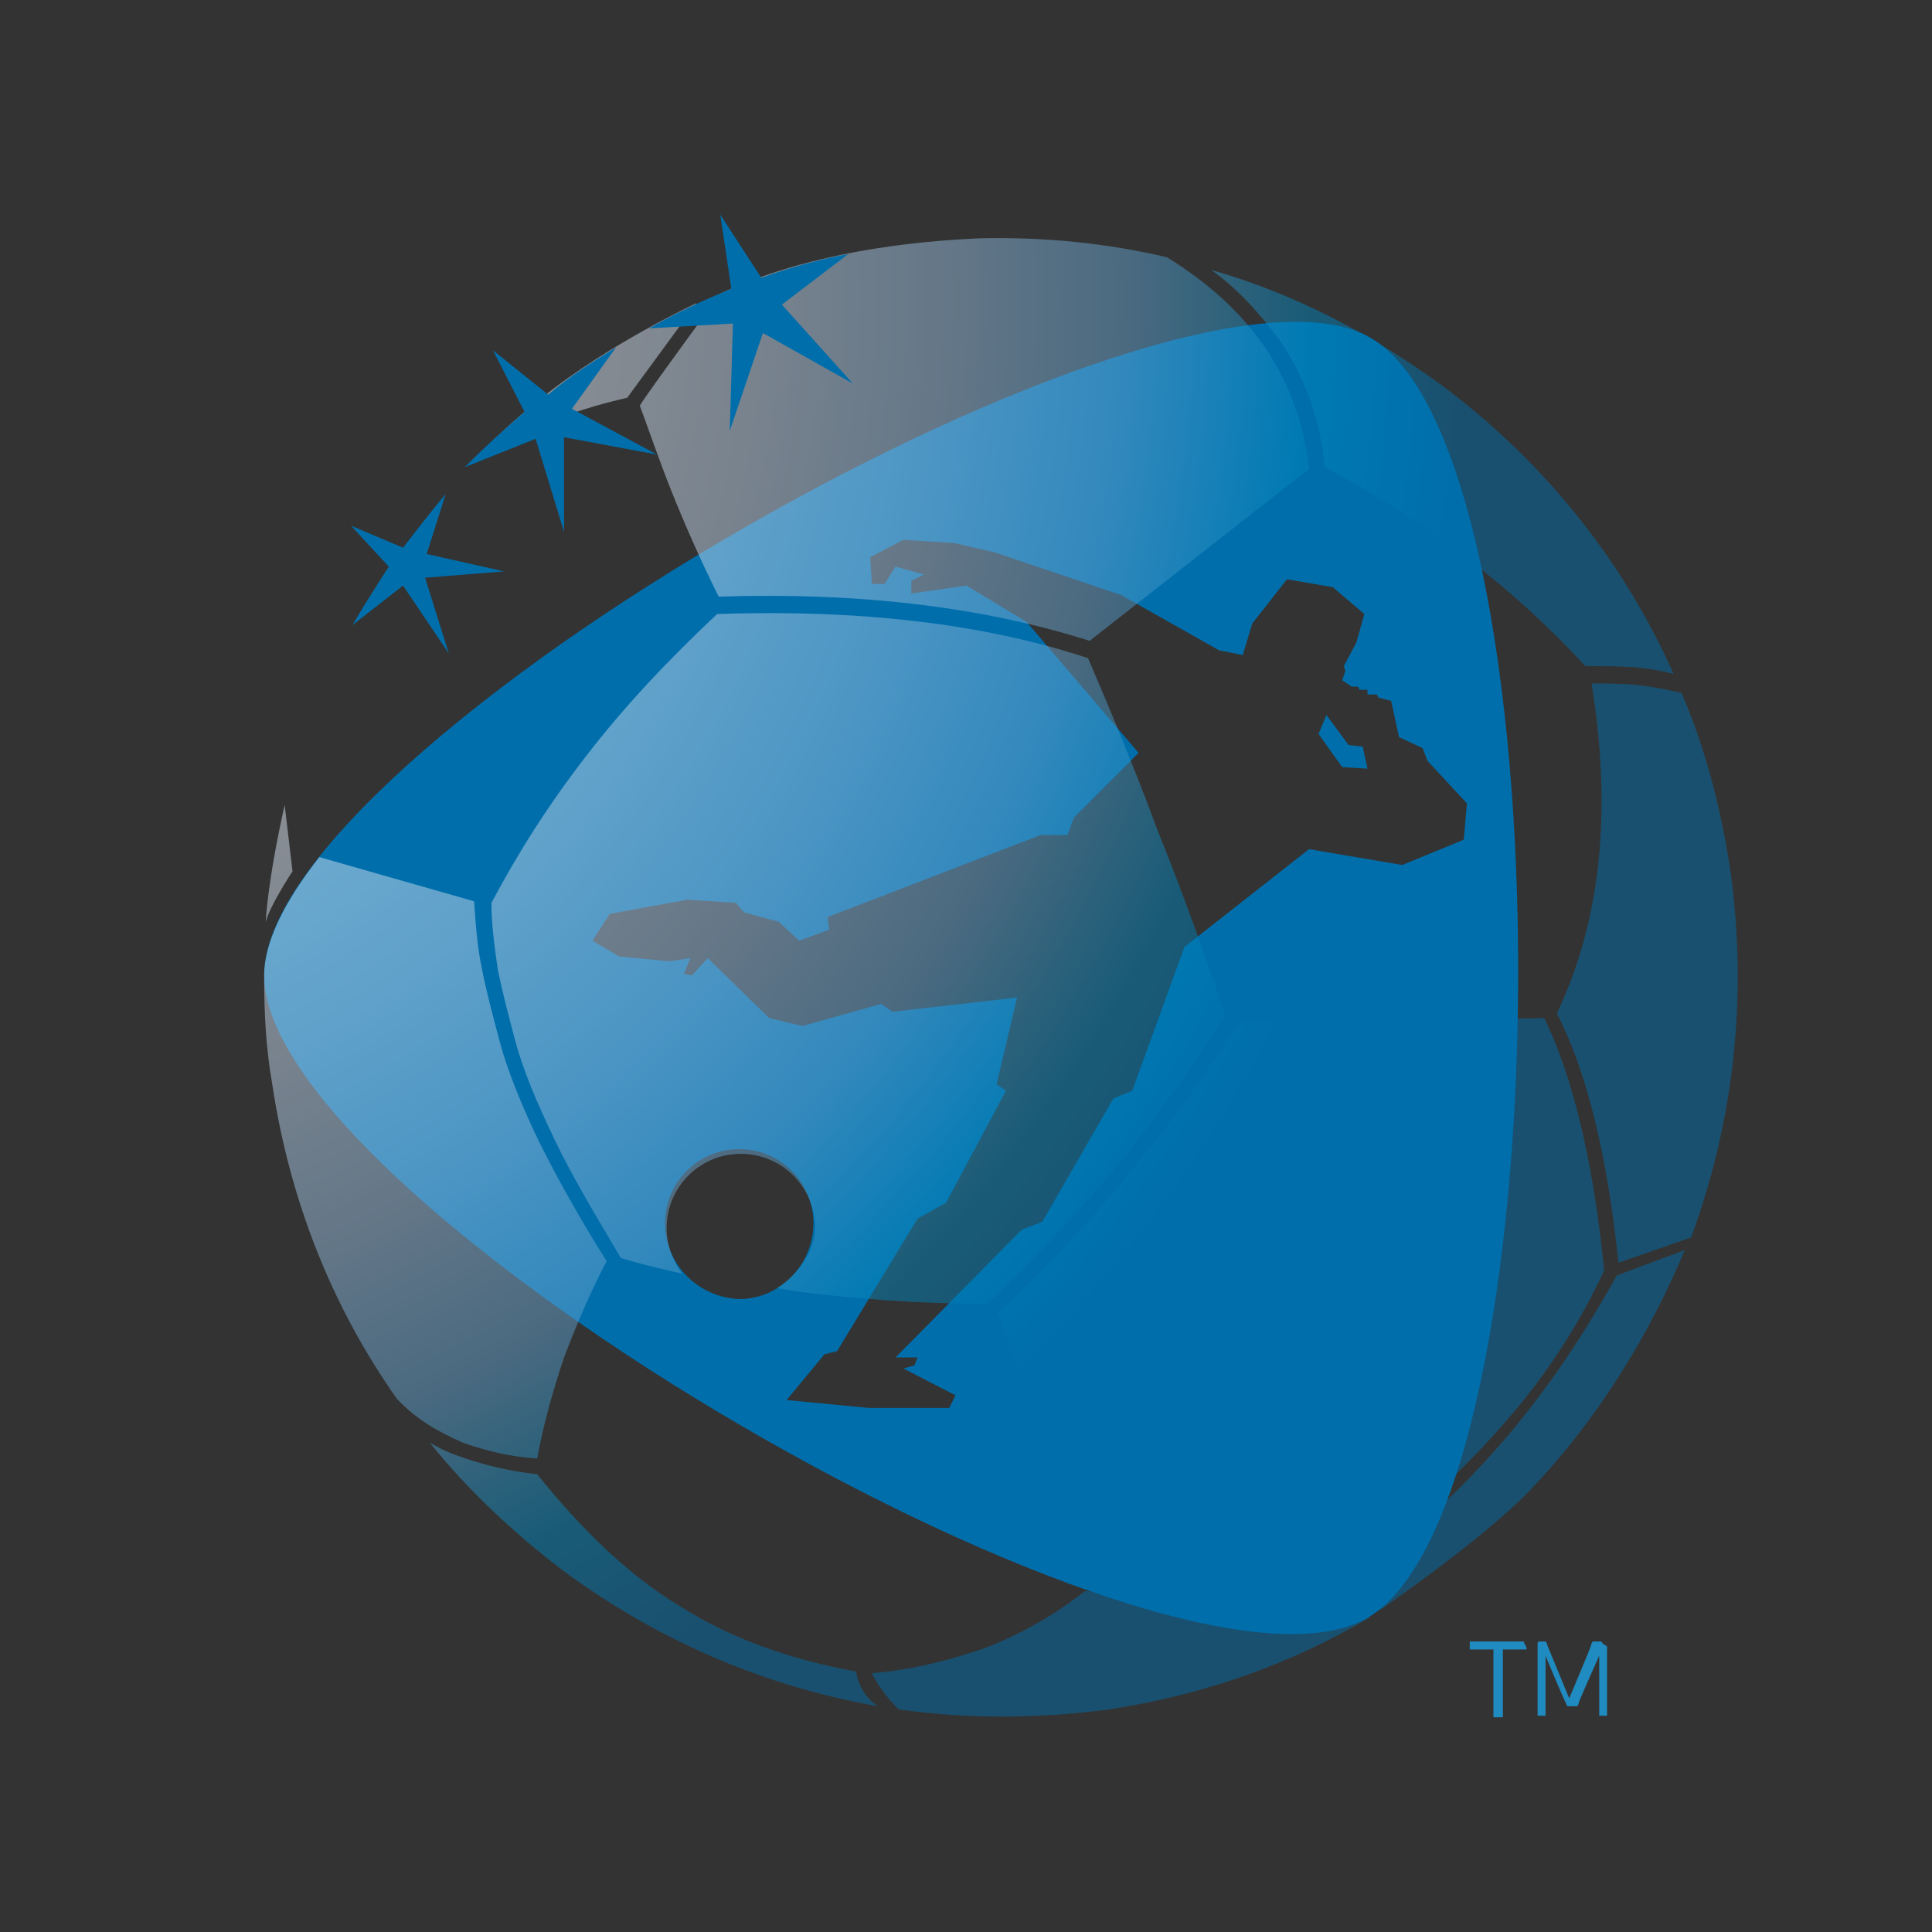 <?xml version="1.0" encoding="UTF-8"?> <svg xmlns="http://www.w3.org/2000/svg" width="36" height="36" viewBox="0 0 36 36" fill="none"><rect x="0" y="0" width="36" height="36" fill="#333333" stroke="none"/><path d="M28.387 30.587H27.416H27.387C27.387 30.587 27.387 30.587 27.387 30.617V30.705V30.735C27.387 30.735 27.387 30.735 27.416 30.735H27.828V31.97V31.999C27.828 31.999 27.828 31.999 27.857 31.999H27.975H28.004C28.004 31.999 28.004 31.999 28.004 31.97V30.735H28.416H28.445C28.445 30.735 28.445 30.735 28.445 30.705L28.387 30.587C28.416 30.617 28.416 30.587 28.387 30.587ZM29.857 30.617C29.857 30.587 29.828 30.587 29.799 30.587H29.74C29.71 30.587 29.71 30.587 29.681 30.587C29.681 30.587 29.651 30.617 29.651 30.646C29.651 30.676 29.24 31.646 29.24 31.646L28.828 30.646C28.828 30.617 28.799 30.587 28.799 30.587C28.799 30.587 28.769 30.587 28.74 30.587H28.71C28.681 30.587 28.651 30.587 28.651 30.617C28.651 30.646 28.651 30.646 28.651 30.676V31.94V31.97C28.651 31.97 28.651 31.97 28.681 31.97H28.769H28.799C28.799 31.97 28.799 31.97 28.799 31.94V30.852C28.799 30.852 29.151 31.705 29.181 31.735C29.181 31.764 29.21 31.793 29.21 31.793C29.21 31.793 29.24 31.793 29.269 31.793H29.328C29.357 31.793 29.387 31.793 29.387 31.793C29.387 31.793 29.416 31.764 29.416 31.735C29.416 31.705 29.799 30.852 29.799 30.852V31.94V31.97C29.799 31.97 29.799 31.97 29.828 31.97H29.916H29.945C29.945 31.97 29.945 31.97 29.945 31.94V30.676C29.887 30.646 29.857 30.617 29.857 30.617Z" fill="#1F8BC0"></path><path d="M25.128 13.882L24.716 13.323L24.569 13.676L25.01 14.294L25.481 14.323L25.392 13.912L25.128 13.882ZM25.54 6.294C21.863 4.176 4.922 13.912 4.922 18.176C4.922 22.441 21.775 32.294 25.481 30.147C29.186 28 29.245 8.441 25.54 6.294ZM12.392 22.794C12.392 22.029 13.01 21.412 13.775 21.412C14.54 21.412 15.157 22.029 15.157 22.794C15.157 23.559 14.54 24.206 13.775 24.206C13.01 24.176 12.392 23.559 12.392 22.794ZM26.128 16.118L24.392 15.823L22.069 17.647L21.098 20.323L20.745 20.471L19.422 22.765L19.04 22.912L16.687 25.294H17.098L17.04 25.441L16.834 25.5L17.804 26L17.687 26.235H16.187L14.657 26.088L15.363 25.235L15.598 25.176L17.098 22.706L17.628 22.412L18.745 20.323L18.569 20.206L18.951 18.588L16.628 18.853L16.422 18.706L14.951 19.118L14.334 18.971L13.187 17.853L12.892 18.176L12.745 18.147L12.863 17.853L12.481 17.912L11.54 17.823L11.04 17.529L11.363 17.029L12.804 16.765L13.716 16.823L13.863 17L14.51 17.176L14.892 17.529L15.451 17.323L15.422 17.088L19.392 15.559H19.892L20.01 15.235L21.216 14.029L19.128 11.588L18.01 10.912L16.981 11.059V10.823L17.216 10.706L16.687 10.559L16.481 10.882H16.245L16.216 10.382L16.834 10.059L17.775 10.118L18.54 10.294L20.892 11.088L22.716 12.118L23.157 12.206L23.334 11.618L23.981 10.794L24.834 10.941L25.422 11.441L25.275 11.97L25.04 12.412L25.069 12.5L25.01 12.676L25.186 12.794H25.304L25.334 12.853H25.481V12.941H25.657L25.686 13L25.922 13.059L26.069 13.735L26.51 13.941L26.598 14.176L27.334 14.97L27.275 15.647L26.128 16.118Z" fill="#006EAB"></path><path opacity="0.5" d="M10.01 27.177C10.128 26.53 10.304 25.912 10.51 25.294C10.745 24.677 11.01 24.059 11.304 23.5C10.804 22.706 10.393 21.971 10.04 21.265C9.716 20.588 9.451 19.941 9.304 19.383C9.187 18.941 9.069 18.5 8.981 18.059C8.892 17.647 8.863 17.206 8.834 16.794L5.951 15.971C5.304 16.794 4.922 17.559 4.922 18.177C4.922 18.853 4.951 19.5 5.069 20.177C5.392 22.353 6.187 24.353 7.392 26.059C7.745 26.441 8.157 26.677 8.628 26.883C9.04 27.03 9.51 27.147 10.01 27.177ZM14.481 24C14.598 24.03 14.687 24.03 14.804 24.059C15.951 24.206 17.128 24.294 18.392 24.294C19.245 23.5 20.04 22.647 20.775 21.765C21.51 20.883 22.186 19.912 22.834 18.912C22.422 17.706 22.01 16.559 21.569 15.471C21.157 14.353 20.716 13.294 20.275 12.265C18.334 11.618 16.01 11.353 13.363 11.441C12.422 12.324 11.598 13.206 10.922 14.088C10.216 15 9.657 15.883 9.157 16.824C9.157 17.235 9.216 17.647 9.275 18.059C9.363 18.5 9.481 18.941 9.598 19.383C9.745 19.941 10.01 20.559 10.334 21.235C10.657 21.912 11.098 22.647 11.569 23.441C11.951 23.559 12.334 23.647 12.716 23.735C12.54 23.5 12.422 23.206 12.422 22.883C12.422 22.118 13.04 21.5 13.804 21.5C14.569 21.5 15.187 22.118 15.187 22.883C15.187 23.294 14.892 23.735 14.481 24ZM11.687 7.412L12.981 5.647C12.981 5.647 11.334 6.412 10.098 7.412C9.716 7.706 9.363 8.03 9.01 8.383C9.334 8.206 9.657 8.059 10.01 7.941C10.598 7.706 11.157 7.53 11.687 7.412ZM23.834 6.324C24.304 7 24.598 7.794 24.686 8.706C25.628 9.206 26.51 9.765 27.304 10.383C28.128 11 28.863 11.677 29.54 12.412C29.892 12.412 30.216 12.412 30.54 12.441C30.775 12.471 30.981 12.5 31.186 12.559C30.216 10.383 28.716 8.559 26.863 7.177C25.569 6.236 24.128 5.471 22.569 5.03C23.069 5.383 23.481 5.853 23.834 6.324ZM12.51 9.147C12.745 9.736 13.04 10.412 13.392 11.118C16.069 11.03 18.363 11.324 20.304 11.941L24.392 8.736C24.304 7.883 24.01 7.118 23.569 6.471C23.128 5.824 22.51 5.265 21.745 4.794C20.628 4.53 19.451 4.412 18.245 4.441C17.687 4.471 15.363 4.559 13.422 5.471C13.275 5.677 12.04 7.353 11.922 7.559C12.098 8.03 12.275 8.559 12.51 9.147ZM5.304 15C4.981 16.441 4.951 17.177 4.951 17.177C5.04 16.853 5.451 16.235 5.451 16.235L5.304 15ZM32.245 16.235C32.069 15.059 31.775 13.941 31.334 12.912C31.069 12.853 30.804 12.794 30.51 12.765C30.245 12.736 29.951 12.736 29.657 12.736C30.04 15.118 29.834 17.147 29.01 18.883C29.569 19.971 29.951 21.53 30.157 23.53L31.51 23.059C32.304 20.912 32.569 18.588 32.245 16.235ZM25.775 29C25.834 29.177 25.745 29.912 25.716 30C25.716 30 27.686 28.647 28.54 27.735C29.775 26.441 30.745 24.853 31.392 23.294L30.128 23.765C28.834 26.088 27.54 27.559 25.775 29ZM15.951 31.147C14.687 30.912 13.628 30.53 12.687 29.941C11.716 29.353 10.863 28.53 10.01 27.471C9.481 27.412 8.981 27.294 8.51 27.118C8.334 27.059 8.157 26.971 8.01 26.883C8.716 27.765 9.569 28.559 10.451 29.235C12.187 30.53 14.187 31.412 16.363 31.794C16.216 31.706 16.01 31.5 15.951 31.147ZM28.098 26.441C28.834 25.588 29.422 24.677 29.892 23.677C29.686 21.618 29.304 20.059 28.775 18.971L23.069 19.059C22.422 20.088 21.716 21.059 20.981 21.941C20.245 22.824 19.451 23.677 18.598 24.471L20.304 29.412C22.01 29.588 23.775 29.412 25.598 28.883C26.51 28.088 27.363 27.294 28.098 26.441ZM20.216 29.647C19.657 30.088 19.04 30.441 18.363 30.706C17.687 30.941 16.981 31.118 16.245 31.177C16.392 31.471 16.598 31.706 16.745 31.853C18.01 32.03 19.334 32.03 20.657 31.853C22.422 31.588 24.069 31 25.51 30.147C25.54 29.971 25.569 29.794 25.569 29.618C25.569 29.471 25.569 29.324 25.569 29.147C23.686 29.677 21.922 29.853 20.216 29.647Z" fill="url(#paint0_radial_601_4204)"></path><path d="M7.951 10.323L8.304 9.206C7.98 9.588 7.51 10.206 7.51 10.206L6.539 9.794L7.245 10.559C7.245 10.559 6.804 11.235 6.568 11.647L7.51 10.912L8.363 12.177L7.921 10.765L9.392 10.647L7.951 10.323ZM11.48 6.471C11.01 6.765 10.627 7 10.216 7.353L9.186 6.529L9.774 7.676C9.363 8.029 9.039 8.324 8.657 8.706L9.98 8.176L10.51 9.912V8.147L12.245 8.471L10.657 7.618L11.48 6.471ZM14.569 5.676L15.804 4.735C14.98 4.882 14.186 5.176 14.186 5.176L13.421 4L13.627 5.382C13.627 5.382 12.804 5.706 12.098 6.118L13.657 6.029L13.598 8.029L14.216 6.206L15.892 7.147L14.569 5.676Z" fill="#006EAB"></path><defs><radialGradient id="paint0_radial_601_4204" cx="0" cy="0" r="1" gradientUnits="userSpaceOnUse" gradientTransform="translate(-1.045 5.767) scale(34.398)"><stop offset="0.062" stop-color="white"></stop><stop offset="0.153" stop-color="#FBFCFE"></stop><stop offset="0.248" stop-color="#EFF4FA"></stop><stop offset="0.344" stop-color="#DBE6F4"></stop><stop offset="0.442" stop-color="#BFD4EA"></stop><stop offset="0.54" stop-color="#98BDDE"></stop><stop offset="0.639" stop-color="#64A2CE"></stop><stop offset="0.737" stop-color="#0085BC"></stop><stop offset="0.82" stop-color="#006EAB"></stop></radialGradient></defs></svg> 